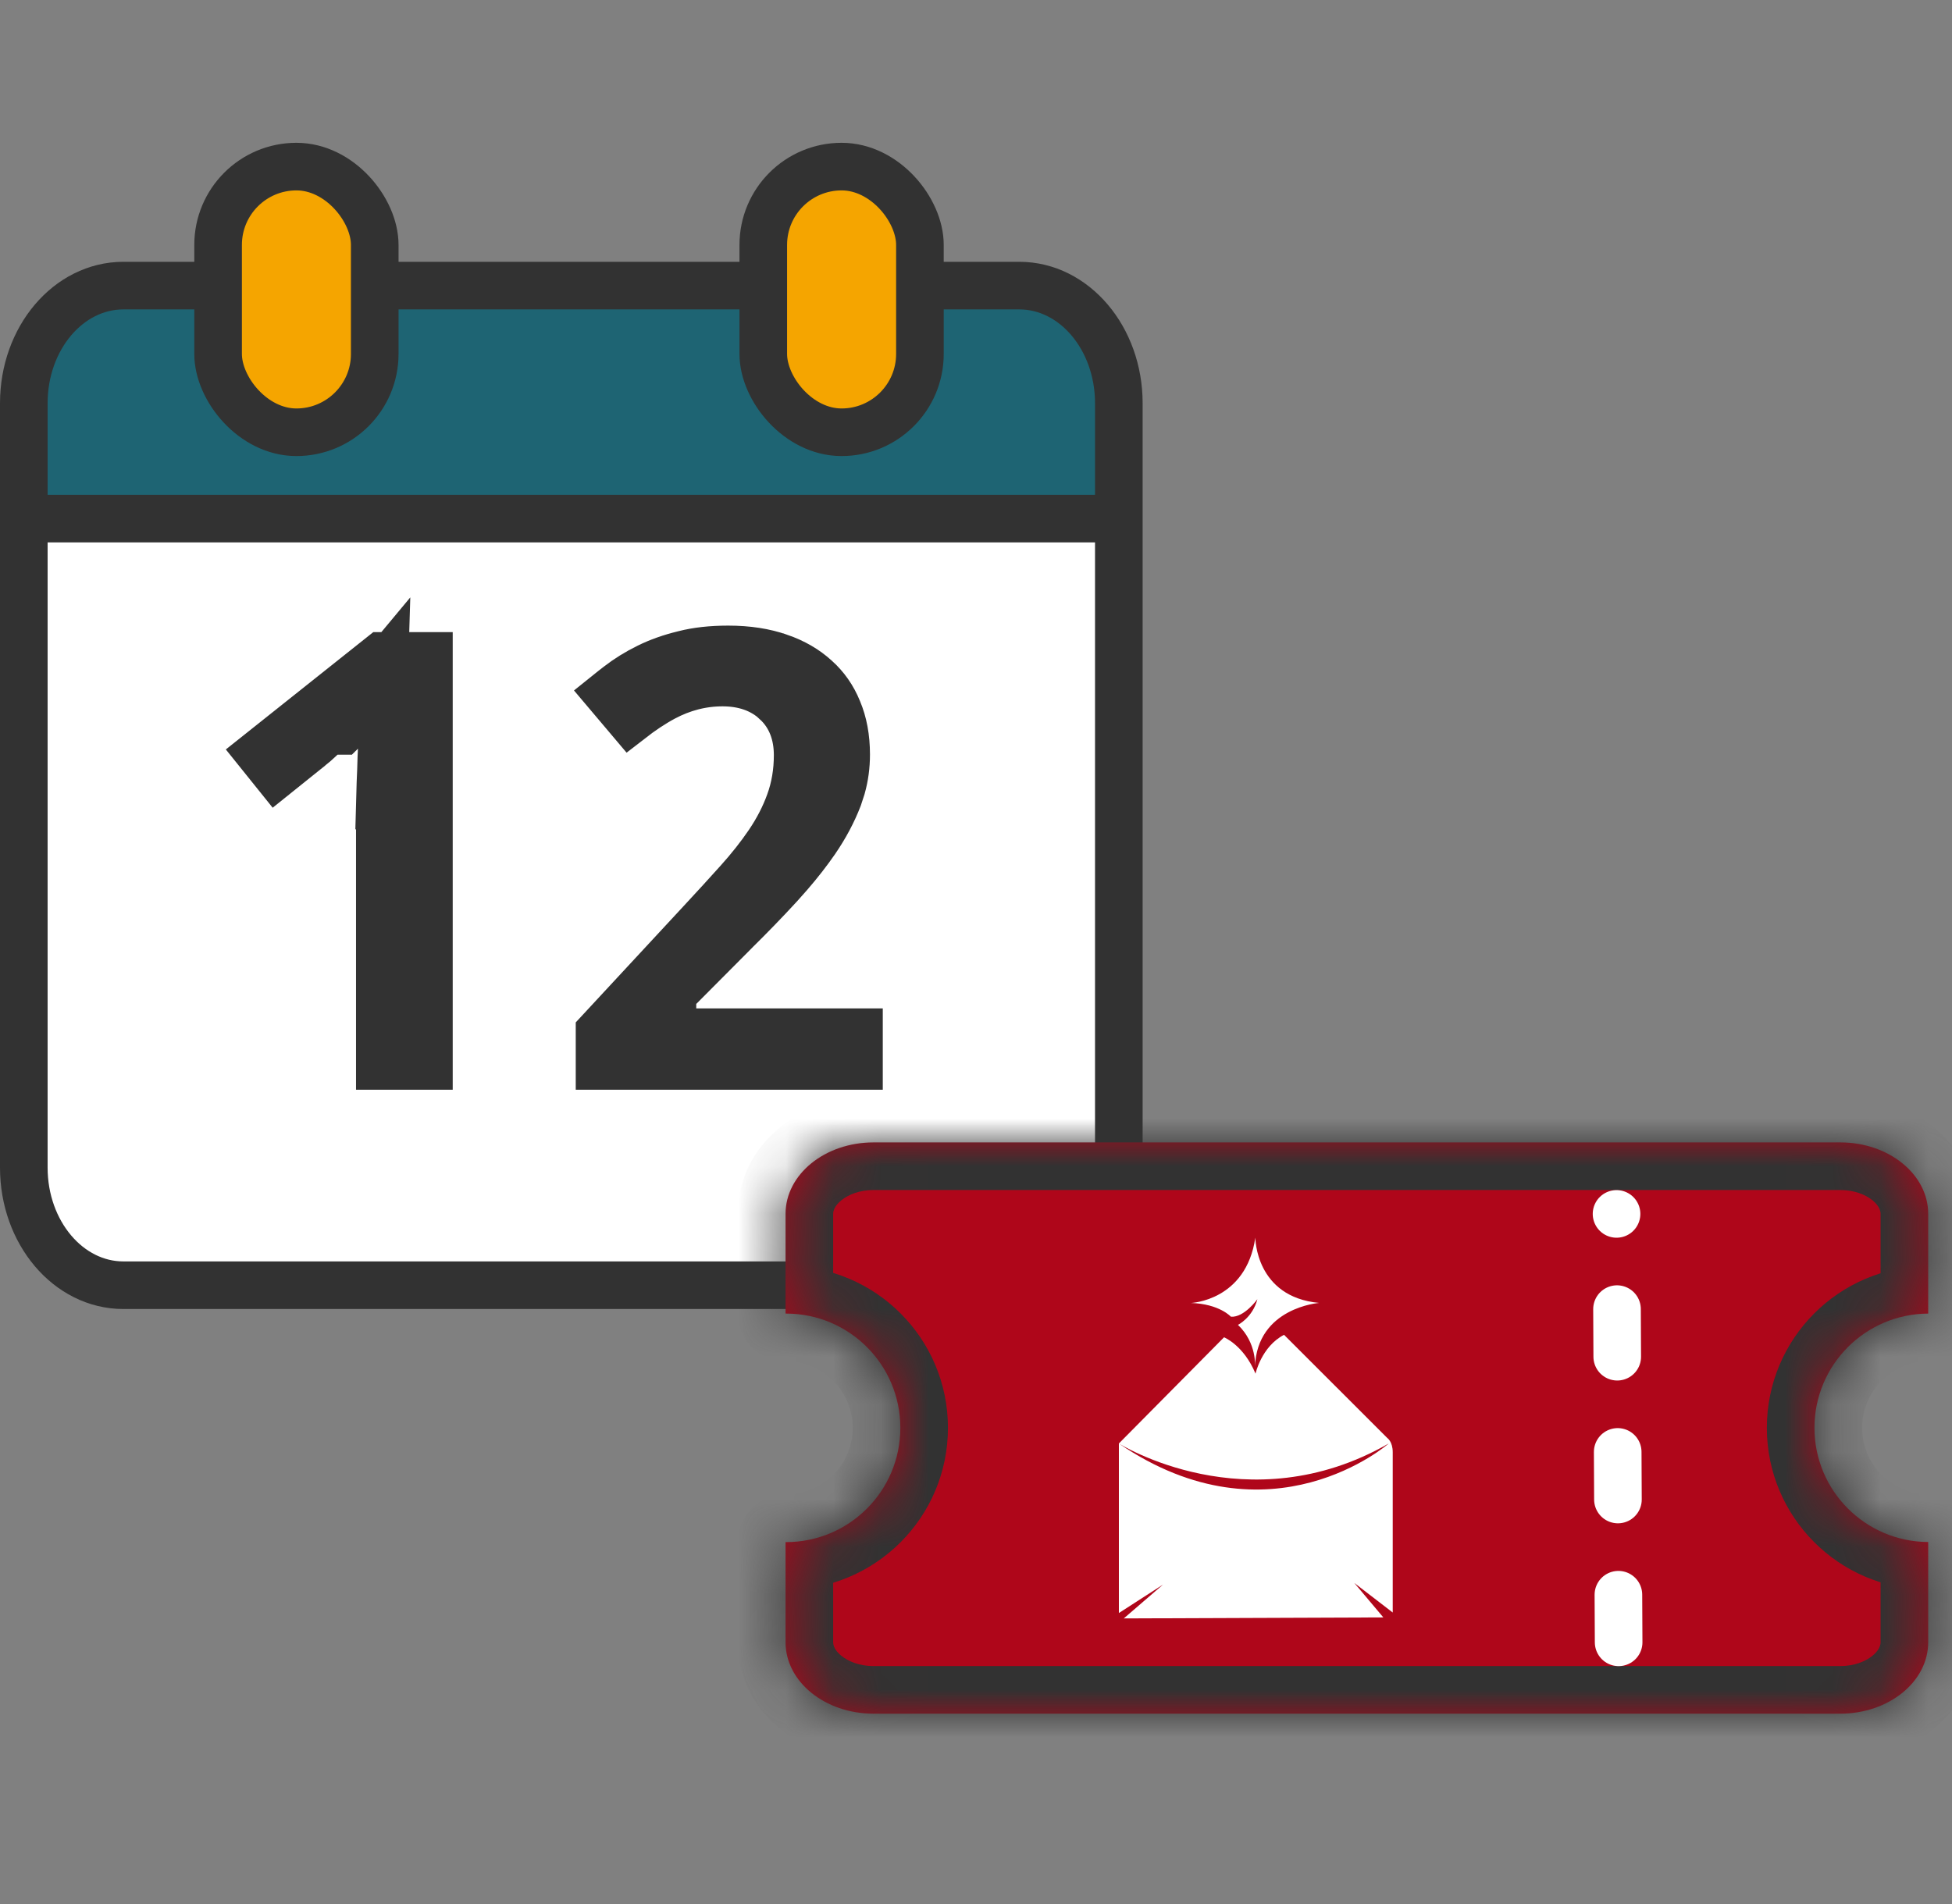 <svg width="41" height="40" viewBox="0 0 41 40" fill="none" xmlns="http://www.w3.org/2000/svg">
<rect x="0" y="0" width="41" height="40" fill="#808080" stroke="none"/>
<path d="M21.409 6H2.591C1.436 6 0.5 7.106 0.5 8.471V24.529C0.5 25.894 1.436 27 2.591 27H21.409C22.564 27 23.5 25.894 23.5 24.529V8.471C23.5 7.106 22.564 6 21.409 6Z" fill="white"/>
<path d="M21.409 6H2.591C1.436 6 0.5 7.632 0.5 8V11H23.5V8C23.5 7.632 22.564 6 21.409 6Z" fill="#1E6473"/>
<path d="M0.5 10.895H23.404" stroke="#323232" stroke-linecap="round" stroke-linejoin="round"/>
<path d="M21.409 6H2.591C1.436 6 0.5 7.106 0.5 8.471V24.529C0.5 25.894 1.436 27 2.591 27H21.409C22.564 27 23.5 25.894 23.5 24.529V8.471C23.5 7.106 22.564 6 21.409 6Z" stroke="#323232" stroke-linecap="round" stroke-linejoin="round"/>
<rect x="16.032" y="3.5" width="3.29" height="5.581" rx="1.645" fill="#F5A500" stroke="#323232"/>
<rect x="4.581" y="3.5" width="3.29" height="5.581" rx="1.645" fill="#F5A500" stroke="#323232"/>
<path d="M15.294 13.643C15.709 13.643 16.064 13.7 16.366 13.806H16.368C16.678 13.913 16.93 14.062 17.133 14.248L17.137 14.251C17.337 14.431 17.492 14.65 17.6 14.916L17.602 14.921C17.713 15.184 17.773 15.492 17.773 15.852C17.773 16.09 17.742 16.319 17.68 16.54L17.609 16.757C17.493 17.058 17.333 17.361 17.125 17.664C16.965 17.895 16.785 18.127 16.582 18.361L16.373 18.597C16.081 18.915 15.767 19.239 15.43 19.571L15.427 19.575L14.27 20.738L14.124 20.885V21.684H18.042V22.393H12.593V21.675L14.721 19.38C15.007 19.072 15.268 18.787 15.502 18.526C15.747 18.254 15.961 17.984 16.142 17.717C16.33 17.44 16.479 17.153 16.586 16.856C16.7 16.543 16.754 16.211 16.754 15.864C16.754 15.434 16.619 15.037 16.299 14.743L16.3 14.742C15.993 14.456 15.599 14.339 15.176 14.339C14.744 14.339 14.331 14.447 13.942 14.654C13.707 14.78 13.471 14.938 13.233 15.123L12.769 14.574C12.84 14.517 12.912 14.459 12.986 14.403L12.991 14.399C13.177 14.255 13.386 14.125 13.616 14.012C13.837 13.903 14.087 13.814 14.366 13.747L14.372 13.745C14.636 13.678 14.942 13.643 15.294 13.643ZM9.009 13.78V22.393H7.978V16.923H7.977C7.981 16.769 7.986 16.61 7.991 16.448C7.999 16.273 8.006 16.097 8.01 15.922C8.019 15.744 8.025 15.581 8.03 15.433L8.074 13.984L7.146 15.098C7.139 15.106 7.115 15.132 7.065 15.183H7.064V15.184H7.063V15.185H7.062V15.185H7.061V15.187H7.06V15.188L7.059 15.188H7.058V15.19H7.057V15.19H7.056V15.191H7.055V15.192H7.054V15.193H7.053V15.194H7.052V15.195L7.051 15.196H7.05V15.197H7.049V15.198H7.048V15.199H7.047V15.2H7.046V15.201H7.045V15.202H7.044V15.203H7.043V15.204H7.042V15.205H7.041V15.206H7.04V15.207H7.039V15.208H7.038V15.209L7.037 15.21H7.037V15.211H7.036V15.212H7.035V15.213H7.034V15.214H7.033V15.215H7.032V15.216H7.031V15.217H7.03V15.218H7.029V15.219H7.028V15.22H7.027V15.221H7.026V15.222H7.025V15.223H7.024V15.224H7.023V15.225H7.022V15.226H7.021V15.227H7.02V15.227H7.019V15.229H7.018V15.229H7.017V15.23H7.016V15.231H7.015V15.232H7.014V15.233H7.013V15.234H7.012V15.235H7.011V15.236H7.01V15.237H7.009V15.238H7.008V15.239L7.007 15.24H7.006V15.241H7.005V15.242H7.004V15.243H7.003V15.244H7.002V15.245H7.001V15.246H7V15.247H6.999V15.248H6.998V15.249L6.997 15.25H6.996V15.251H6.995V15.252H6.995V15.253H6.994V15.254H6.993V15.255H6.992V15.256L6.991 15.257H6.99V15.258H6.989V15.259H6.988V15.26H6.987V15.261H6.986V15.262H6.985V15.263L6.984 15.264H6.983V15.265H6.982V15.266H6.981V15.267H6.98V15.268L6.979 15.269H6.978V15.27H6.977V15.271H6.976V15.271H6.975V15.273L6.974 15.273H6.973V15.274H6.972V15.275H6.971V15.276H6.97V15.277L6.969 15.278H6.968V15.279H6.967V15.28H6.966V15.281L6.965 15.282H6.964V15.283H6.963V15.284H6.962V15.285L6.961 15.286H6.96V15.287H6.959V15.288H6.958V15.289L6.957 15.29H6.956V15.291H6.955V15.292H6.954V15.293L6.953 15.294H6.953V15.295H6.952V15.296H6.951V15.297H6.95V15.298H6.949V15.299H6.948V15.3L6.947 15.301H6.946V15.302H6.945V15.303L6.944 15.304H6.943V15.305H6.942V15.306H6.941V15.307H6.94V15.308H6.939V15.309H6.938V15.31H6.937V15.31H6.936V15.312H6.935V15.312L6.934 15.313H6.933V15.315H6.932V15.315H6.931V15.316H6.93V15.317H6.929V15.318H6.928V15.319H6.927V15.32L6.926 15.321H6.925V15.322H6.924V15.323L6.923 15.324H6.922V15.325H6.921V15.326L6.92 15.327H6.919V15.328H6.918V15.329H6.917V15.33H6.916V15.331L6.915 15.332H6.914V15.333H6.913V15.334H6.912V15.335H6.912V15.336L6.911 15.337H6.91V15.338H6.909V15.339H6.908V15.34H6.907V15.341L6.906 15.342H6.905V15.343L6.904 15.344H6.903V15.345H6.902V15.346H6.901V15.347H6.9V15.348L6.899 15.349H6.898V15.35L6.897 15.351H6.896V15.352H6.895V15.352H6.894V15.354H6.893C6.829 15.413 6.763 15.475 6.695 15.539C6.633 15.597 6.575 15.648 6.521 15.691H6.52L5.804 16.266L5.448 15.823L8.015 13.78H9.009Z" fill="#323232" stroke="#323232"/>
<mask id="path-8-inside-1_3404_5923" fill="white">
<path d="M38.654 24C39.674 24 40.5 24.672 40.5 25.5L40.5 27.596C39.18 27.602 38.111 28.675 38.111 29.996C38.111 31.317 39.18 32.389 40.5 32.395L40.5 34.501C40.5 35.329 39.673 36.001 38.654 36.001H18.346C17.327 36.001 16.5 35.329 16.5 34.501L16.5 32.395C16.504 32.395 16.508 32.397 16.512 32.397C17.837 32.396 18.911 31.322 18.911 29.996C18.911 28.671 17.837 27.596 16.512 27.596C16.508 27.596 16.504 27.596 16.5 27.596L16.5 25.5C16.5 24.672 17.327 24 18.347 24H38.654Z"/>
</mask>
<path d="M38.654 24C39.674 24 40.5 24.672 40.5 25.5L40.5 27.596C39.18 27.602 38.111 28.675 38.111 29.996C38.111 31.317 39.18 32.389 40.5 32.395L40.5 34.501C40.5 35.329 39.673 36.001 38.654 36.001H18.346C17.327 36.001 16.5 35.329 16.5 34.501L16.5 32.395C16.504 32.395 16.508 32.397 16.512 32.397C17.837 32.396 18.911 31.322 18.911 29.996C18.911 28.671 17.837 27.596 16.512 27.596C16.508 27.596 16.504 27.596 16.5 27.596L16.5 25.5C16.5 24.672 17.327 24 18.347 24H38.654Z" fill="#AF061A"/>
<path d="M38.654 24L38.654 23H38.654L38.654 24ZM40.5 25.5H41.5L41.5 25.5L40.5 25.5ZM40.5 27.596L40.505 28.596C41.055 28.593 41.5 28.146 41.5 27.596H40.5ZM38.111 29.996L37.111 29.996L37.111 29.996L38.111 29.996ZM40.5 32.395H41.5C41.5 31.845 41.055 31.398 40.505 31.395L40.5 32.395ZM40.5 34.501L41.5 34.501L41.5 34.501H40.5ZM38.654 36.001L38.654 37.001H38.654L38.654 36.001ZM18.346 36.001L18.346 37.001L18.346 36.001ZM16.5 34.501H15.5L15.5 34.501L16.5 34.501ZM16.5 32.395L16.505 31.395C16.239 31.394 15.983 31.499 15.795 31.687C15.606 31.874 15.5 32.129 15.5 32.395H16.5ZM16.512 32.397L16.512 33.397H16.512L16.512 32.397ZM18.911 29.996L19.911 29.996L19.911 29.996L18.911 29.996ZM16.512 27.596L16.512 26.596H16.512L16.512 27.596ZM16.5 27.596H15.5C15.5 27.862 15.606 28.117 15.795 28.305C15.983 28.492 16.239 28.597 16.505 28.596L16.5 27.596ZM16.5 25.5L15.5 25.5L15.5 25.5H16.5ZM18.347 24L18.347 25L18.347 24ZM38.654 24L38.654 25C38.949 25 39.184 25.098 39.329 25.215C39.471 25.331 39.5 25.438 39.5 25.5L40.5 25.5L41.5 25.5C41.5 23.936 40.023 23 38.654 23L38.654 24ZM40.5 25.5H39.5L39.5 27.596H40.5H41.5L41.5 25.5H40.5ZM40.5 27.596L40.495 26.596C38.625 26.605 37.111 28.124 37.111 29.996L38.111 29.996L39.111 29.996C39.111 29.226 39.735 28.599 40.505 28.596L40.5 27.596ZM38.111 29.996L37.111 29.996C37.111 31.869 38.626 33.386 40.495 33.395L40.5 32.395L40.505 31.395C39.734 31.392 39.111 30.766 39.111 29.996L38.111 29.996ZM40.5 32.395H39.5L39.5 34.501H40.5H41.5L41.5 32.395H40.5ZM40.5 34.501L39.5 34.501C39.5 34.563 39.471 34.669 39.328 34.786C39.184 34.903 38.949 35.001 38.654 35.001L38.654 36.001L38.654 37.001C40.022 37.001 41.499 36.065 41.5 34.501L40.5 34.501ZM38.654 36.001L38.654 35.001H18.346L18.346 36.001L18.346 37.001H38.654L38.654 36.001ZM18.346 36.001L18.346 35.001C18.052 35.001 17.817 34.903 17.672 34.785C17.528 34.669 17.5 34.563 17.5 34.501L16.5 34.501L15.5 34.501C15.5 36.066 16.979 37.001 18.346 37.001L18.346 36.001ZM16.5 34.501H17.5L17.5 32.395H16.5H15.5L15.5 34.501H16.5ZM16.5 32.395L16.495 33.395C16.476 33.395 16.458 33.395 16.444 33.394C16.43 33.393 16.418 33.392 16.409 33.391C16.399 33.39 16.392 33.389 16.388 33.389C16.385 33.389 16.382 33.388 16.383 33.388C16.383 33.388 16.387 33.389 16.392 33.39C16.398 33.39 16.406 33.391 16.417 33.392C16.427 33.393 16.441 33.394 16.456 33.395C16.472 33.396 16.491 33.397 16.512 33.397L16.512 32.397L16.512 31.396C16.532 31.396 16.549 31.397 16.564 31.398C16.578 31.399 16.591 31.4 16.601 31.401C16.61 31.401 16.618 31.402 16.622 31.403C16.626 31.403 16.63 31.404 16.629 31.404C16.629 31.404 16.628 31.404 16.628 31.404C16.628 31.403 16.627 31.403 16.626 31.403C16.625 31.403 16.623 31.403 16.62 31.403C16.615 31.402 16.607 31.401 16.597 31.4C16.587 31.399 16.574 31.398 16.559 31.397C16.543 31.396 16.525 31.396 16.505 31.395L16.5 32.395ZM16.512 32.397L16.512 33.397C18.39 33.396 19.911 31.873 19.911 29.996L18.911 29.996L17.911 29.996C17.911 30.77 17.284 31.396 16.512 31.396L16.512 32.397ZM18.911 29.996L19.911 29.996C19.911 28.119 18.39 26.596 16.512 26.596L16.512 27.596L16.512 28.596C17.284 28.596 17.911 29.222 17.911 29.996L18.911 29.996ZM16.512 27.596L16.512 26.596C16.511 26.596 16.511 26.596 16.507 26.596C16.505 26.596 16.5 26.596 16.495 26.596L16.5 27.596L16.505 28.596C16.504 28.596 16.503 28.596 16.505 28.596C16.506 28.596 16.506 28.596 16.507 28.596C16.509 28.596 16.51 28.596 16.512 28.596L16.512 27.596ZM16.5 27.596H17.5L17.5 25.5H16.5H15.5L15.5 27.596H16.5ZM16.5 25.5L17.5 25.5C17.5 25.438 17.529 25.332 17.672 25.216C17.817 25.098 18.052 25 18.347 25L18.347 24L18.347 23C16.979 23 15.5 23.935 15.5 25.5L16.5 25.5ZM18.347 24L18.347 25H38.654L38.654 24L38.654 23H18.347L18.347 24Z" fill="#323232" mask="url(#path-8-inside-1_3404_5923)"/>
<line x1="33.998" y1="34.502" x2="33.954" y2="25.502" stroke="white" stroke-linecap="round" stroke-dasharray="1 2"/>
<path d="M25.015 27.373C25.015 27.373 26.173 27.329 26.367 26C26.367 26 26.366 27.246 27.707 27.372C27.707 27.372 26.405 27.469 26.36 28.711C26.36 28.711 26.403 28.215 26.002 27.833C26.002 27.833 26.309 27.682 26.41 27.294C26.41 27.294 26.134 27.681 25.855 27.662C25.855 27.664 25.618 27.393 25.015 27.373Z" fill="white"/>
<path d="M26.97 28.042L29.139 30.21C29.139 30.21 29.253 30.283 29.253 30.51V33.876L28.447 33.256L29.056 33.979L23.604 34L24.43 33.288L23.501 33.887V30.325L25.71 28.094C25.71 28.094 26.123 28.26 26.371 28.858C26.371 28.858 26.495 28.289 26.97 28.042ZM29.169 30.325C26.205 32.029 23.5 30.325 23.5 30.325C26.69 32.502 29.169 30.325 29.169 30.325Z" fill="white"/>
</svg>
